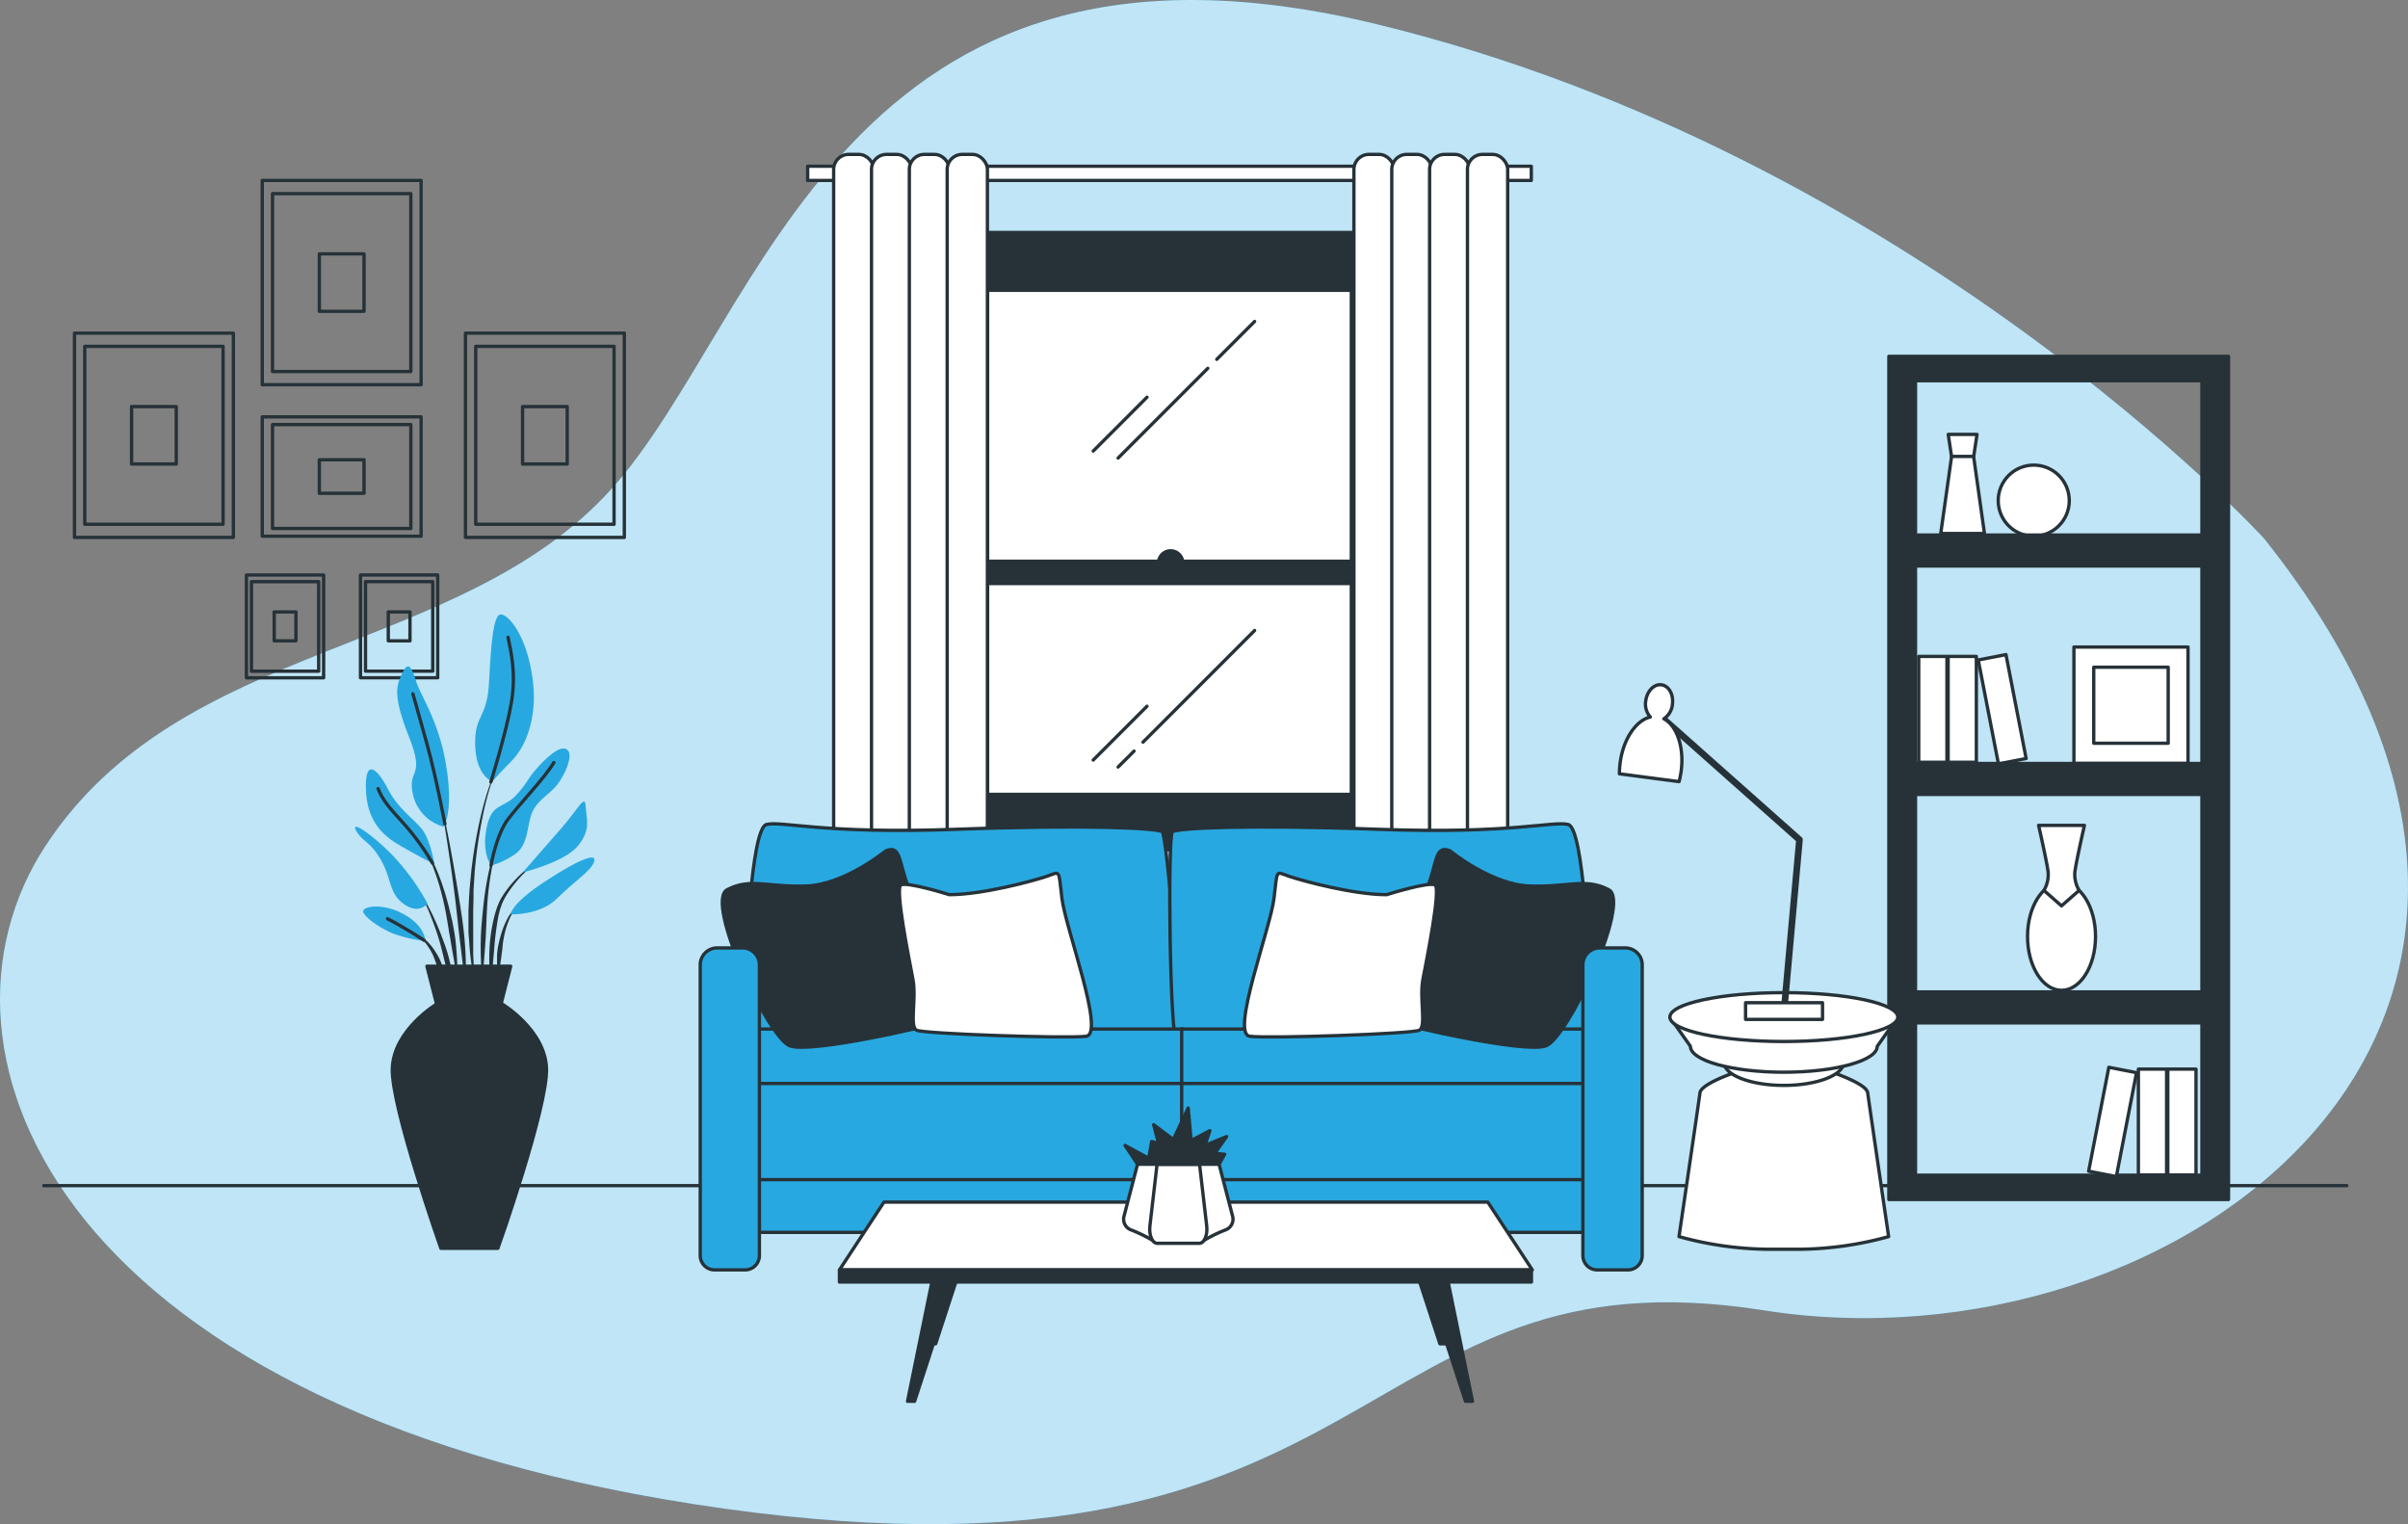<svg xmlns="http://www.w3.org/2000/svg" viewBox="0 0 724.49 458.5"><rect x="0" y="0" width="724.49" height="458.5" fill="#808080" stroke="none"/><defs><style>.cls-1,.cls-6{fill:#28a8e0;}.cls-2,.cls-5{fill:#fff;}.cls-2{opacity:0.7;}.cls-3,.cls-7{fill:none;}.cls-3,.cls-4,.cls-5,.cls-6,.cls-7{stroke:#263238;stroke-linecap:round;stroke-linejoin:round;}.cls-4,.cls-8{fill:#263238;}.cls-7{stroke-width:2px;}</style></defs><g id="Ebene_2" data-name="Ebene 2"><g id="Background_Simple" data-name="Background Simple"><path class="cls-1" d="M681.11,161.91S575.61,46.6,414.5,7.35,229.69,96.53,183.88,147.19s-129.21,45-170.1,107.13,4.09,171.74,204.45,199.55,188.09-79.33,312.4-59.7S798.05,308.3,681.11,161.91Z"/><path class="cls-2" d="M681.11,161.91S575.61,46.6,414.5,7.35,229.69,96.53,183.88,147.19s-129.21,45-170.1,107.13,4.09,171.74,204.45,199.55,188.09-79.33,312.4-59.7S798.05,308.3,681.11,161.91Z"/></g><g id="Floor"><line class="cls-3" x1="13.18" y1="356.67" x2="706.08" y2="356.67"/></g><g id="Shelf"><path class="cls-4" d="M568.3,107.21V360.84H670.49V107.21Zm94.19,246.32H576.31v-239h86.18Z"/><polygon class="cls-5" points="593.77 137.11 587.2 137.11 583.91 160.49 597.06 160.49 593.77 137.11"/><polygon class="cls-5" points="594.82 130.68 586.16 130.68 587.16 137.3 593.82 137.3 594.82 130.68"/><circle class="cls-5" cx="611.89" cy="150.6" r="10.69"/><rect class="cls-5" x="623.98" y="194.64" width="34.32" height="35.02"/><rect class="cls-5" x="629.94" y="200.72" width="22.4" height="22.86"/><rect class="cls-5" x="577.28" y="197.47" width="8.49" height="31.84"/><rect class="cls-5" x="586.13" y="197.47" width="8.49" height="31.84"/><rect class="cls-5" x="598.15" y="197.47" width="8.49" height="31.84" transform="translate(-29.63 118.72) rotate(-10.99)"/><rect class="cls-5" x="652.21" y="321.61" width="8.49" height="31.84" transform="translate(1312.92 675.06) rotate(180)"/><rect class="cls-5" x="643.37" y="321.61" width="8.49" height="31.84" transform="translate(1295.23 675.06) rotate(180)"/><rect class="cls-5" x="631.34" y="321.61" width="8.49" height="31.84" transform="translate(1195.19 790.01) rotate(-169.01)"/><ellipse class="cls-5" cx="620.25" cy="281.72" rx="10.23" ry="16.19"/><path class="cls-5" d="M624.25,262.41c.32-2.89,2.89-14.12,2.89-14.12H613.35s2.56,11.23,2.88,14.12a9.45,9.45,0,0,1-1.28,5.45l5.29,4.65,5.3-4.65A9.5,9.5,0,0,1,624.25,262.41Z"/><rect class="cls-4" x="576.31" y="160.95" width="86.18" height="9.31"/><rect class="cls-4" x="576.31" y="229.67" width="86.18" height="9.31"/><rect class="cls-4" x="576.31" y="298.4" width="86.18" height="9.31"/></g><g id="Pictures"><rect class="cls-3" x="78.9" y="54.28" width="47.8" height="61.45"/><rect class="cls-3" x="81.99" y="58.25" width="41.62" height="53.52"/><rect class="cls-3" x="96.08" y="76.37" width="13.44" height="17.28"/><rect class="cls-3" x="22.41" y="100.22" width="47.8" height="61.45"/><rect class="cls-3" x="25.5" y="104.19" width="41.62" height="53.52"/><rect class="cls-3" x="39.59" y="122.31" width="13.44" height="17.28"/><rect class="cls-3" x="140.04" y="100.22" width="47.8" height="61.45"/><rect class="cls-3" x="143.13" y="104.19" width="41.62" height="53.52"/><rect class="cls-3" x="157.22" y="122.31" width="13.44" height="17.28"/><rect class="cls-3" x="78.9" y="125.41" width="47.8" height="35.9"/><rect class="cls-3" x="81.99" y="127.73" width="41.62" height="31.26"/><rect class="cls-3" x="96.08" y="138.31" width="13.44" height="10.09"/><rect class="cls-3" x="104.62" y="176.83" width="30.92" height="23.23" transform="translate(308.52 68.35) rotate(90)"/><rect class="cls-3" x="106.62" y="178.32" width="26.93" height="20.23" transform="translate(308.52 68.35) rotate(90)"/><rect class="cls-3" x="115.74" y="185.17" width="8.69" height="6.53" transform="translate(308.52 68.35) rotate(90)"/><rect class="cls-3" x="70.3" y="176.83" width="30.92" height="23.23" transform="translate(274.2 102.68) rotate(90)"/><rect class="cls-3" x="72.3" y="178.32" width="26.93" height="20.23" transform="translate(274.2 102.68) rotate(90)"/><rect class="cls-3" x="81.41" y="185.17" width="8.69" height="6.53" transform="translate(274.2 102.68) rotate(90)"/></g><g id="Window"><rect class="cls-4" x="291.38" y="79.89" width="120.96" height="166.49"/><rect class="cls-5" x="297.14" y="87.32" width="109.43" height="151.64"/><line class="cls-3" x1="363.39" y1="110.8" x2="336.4" y2="137.79"/><line class="cls-3" x1="377.48" y1="96.7" x2="366.09" y2="108.1"/><line class="cls-3" x1="345.1" y1="119.49" x2="328.91" y2="135.69"/><line class="cls-3" x1="341.2" y1="225.95" x2="336.4" y2="230.74"/><line class="cls-3" x1="377.48" y1="189.66" x2="343.9" y2="223.25"/><line class="cls-3" x1="345.1" y1="212.45" x2="328.91" y2="228.64"/><path class="cls-4" d="M355.86,169.35a3.65,3.65,0,1,0-3.65,3.65A3.65,3.65,0,0,0,355.86,169.35Z"/><rect class="cls-4" x="297.14" y="168.83" width="109.43" height="6.71"/><rect class="cls-4" x="288.53" y="69.93" width="127.36" height="14.23"/><rect class="cls-4" x="288.53" y="241.41" width="127.36" height="14.23"/><rect class="cls-5" x="243" y="50.01" width="217.72" height="4.27"/><rect class="cls-5" x="250.82" y="46.45" width="12.1" height="224.84" rx="4.49"/><rect class="cls-5" x="262.21" y="46.45" width="12.1" height="224.84" rx="4.49"/><rect class="cls-5" x="273.59" y="46.45" width="12.1" height="224.84" rx="4.49"/><rect class="cls-5" x="284.98" y="46.45" width="12.1" height="224.84" rx="4.49"/><rect class="cls-5" x="407.35" y="46.45" width="12.1" height="224.84" rx="4.49"/><rect class="cls-5" x="418.74" y="46.45" width="12.1" height="224.84" rx="4.49"/><rect class="cls-5" x="430.12" y="46.45" width="12.1" height="224.84" rx="4.49"/><rect class="cls-5" x="441.51" y="46.45" width="12.1" height="224.84" rx="4.49"/></g><g id="Sofa"><path class="cls-6" d="M224.43,290.25s1.46-41.13,6.19-42.23,17.12,2.92,56.81,1.46,60.81-.36,62.26.73,6.56,62.63,4.37,63.35-47.7-4-66.63-3.64-57.17,3.64-60.45,2.92S224.43,290.25,224.43,290.25Z"/><path class="cls-6" d="M478,290.25s-1.46-41.13-6.19-42.23-17.12,2.92-56.81,1.46-60.8-.36-62.26.73-.83,62.63,1.35,63.35,42-4,60.91-3.64,57.17,3.64,60.45,2.92S478,290.25,478,290.25Z"/><rect class="cls-6" x="224.8" y="353.98" width="259.98" height="16.75"/><rect class="cls-6" x="224.8" y="309.56" width="131.21" height="28.91"/><rect class="cls-6" x="355.53" y="309.56" width="128.28" height="28.91"/><rect class="cls-6" x="224.8" y="325.95" width="131.21" height="28.91"/><rect class="cls-6" x="355.53" y="325.95" width="128.28" height="28.91"/><path class="cls-4" d="M266.46,256s-12.38,10.19-24,10.55-16.75-2.54-23.67,1.1,12.38,44.78,18.94,47,41.51-5.83,45.51-7.28-9.1-37.51-10.92-43.33S270.47,254.2,266.46,256Z"/><path class="cls-5" d="M285.61,269.14s-12.75-4-14.57-2.91,2.55,22.57,3.64,28.4-1.09,14.2,1.1,15.29,45.15,2.55,51,1.82-6.19-32.4-7.28-41.51-.36-8-4.73-6.55S295.44,269.14,285.61,269.14Z"/><path class="cls-4" d="M436.34,256s12.38,10.19,24,10.55,16.75-2.54,23.67,1.1-12.38,44.78-18.94,47-41.51-5.83-45.51-7.28,9.1-37.51,10.92-43.33S432.33,254.2,436.34,256Z"/><path class="cls-5" d="M417.19,269.14s12.74-4,14.56-2.91-2.54,22.57-3.64,28.4,1.1,14.2-1.09,15.29-45.15,2.55-51,1.82,6.19-32.4,7.29-41.51.36-8,4.73-6.55S407.36,269.14,417.19,269.14Z"/><path class="cls-6" d="M215.73,285.16h7.66a5.09,5.09,0,0,1,5.09,5.09V377.7a4.32,4.32,0,0,1-4.32,4.32H215a4.32,4.32,0,0,1-4.32-4.32V290.25A5.09,5.09,0,0,1,215.73,285.16Z"/><path class="cls-6" d="M481.38,285.16H489a5.09,5.09,0,0,1,5.09,5.09V377.7a4.32,4.32,0,0,1-4.32,4.32h-9.21a4.32,4.32,0,0,1-4.32-4.32V290.25A5.09,5.09,0,0,1,481.38,285.16Z"/></g><g id="Table_2" data-name="Table 2"><path class="cls-5" d="M561.93,328.74c-.35-2.77-10.87-6.23-10.87-6.23l-14.36.68-14.37-.68s-10.51,3.46-10.86,6.23S505.16,372,505.16,372a103.8,103.8,0,0,0,26.63,3.81h9.81A103.8,103.8,0,0,0,568.23,372S562.28,331.51,561.93,328.74Z"/><ellipse class="cls-5" cx="536.7" cy="319.57" rx="18.02" ry="6.95"/><path class="cls-5" d="M502.42,306l6.17,8.75c0,4.31,12.58,7.8,28.11,7.8s28.1-3.49,28.1-7.8L571,306Z"/><ellipse class="cls-5" cx="536.7" cy="305.96" rx="34.28" ry="7.35"/><polyline class="cls-7" points="536.76 304.15 541.4 252.61 500.09 215.93"/><path class="cls-5" d="M500.6,216.23a5.86,5.86,0,0,0,2.58-4.33c.39-3-1.09-5.6-3.31-5.89s-4.33,1.87-4.72,4.83a5.89,5.89,0,0,0,1.38,4.86c-4.3,1-8.15,6.62-9.09,13.83a24.16,24.16,0,0,0-.21,3.25l17.95,2.35a26.31,26.31,0,0,0,.63-3.18C506.76,224.73,504.49,218.3,500.6,216.23Z"/><rect class="cls-5" x="525.18" y="301.64" width="23.16" height="5.02"/></g><g id="Table_1" data-name="Table 1"><polygon class="cls-4" points="427.64 366.55 435.33 404.24 433.22 404.24 421.1 367.13 427.64 366.55"/><polygon class="cls-4" points="287.09 366.55 279.4 404.24 281.51 404.24 293.63 367.13 287.09 366.55"/><polygon class="cls-4" points="280.75 383.86 273.05 421.54 275.17 421.54 287.28 384.43 280.75 383.86"/><polygon class="cls-4" points="435.33 383.86 443.02 421.54 440.91 421.54 428.8 384.43 435.33 383.86"/><polygon class="cls-5" points="461.03 382.02 447.63 361.63 265.95 361.63 252.56 382.02 461.03 382.02"/><rect class="cls-4" x="252.56" y="382.02" width="208.2" height="3.64"/><path class="cls-5" d="M362.73,372.85l-1.81,1.1H348.11l-1.81-1.1a43.92,43.92,0,0,0-5.91-2.83,3.44,3.44,0,0,1-2.25-4l4.12-15.83h24.51l4.12,15.83a3.44,3.44,0,0,1-2.25,4A43.92,43.92,0,0,0,362.73,372.85Z"/><path class="cls-5" d="M360.92,374H348.11c-1.41,0-2.45-2.49-2.15-5.11l2.16-18.62h12.79l2.16,18.62C363.37,371.46,362.33,374,360.92,374Z"/><polygon class="cls-4" points="342.26 350.22 338.5 344.58 345.62 348.44 346.5 343.39 348.58 343.99 347.1 338.35 353.03 342.8 357.48 333.31 358.37 343.1 364.01 340.13 362.52 344.58 369.05 341.91 365.49 346.95 368.46 347.25 366.77 350.22 342.26 350.22"/></g><g id="Plant"><path class="cls-8" d="M149.52,230.74h0a.07.07,0,0,0,0-.09.07.07,0,0,0-.09,0,93.52,93.52,0,0,0-4.91,15.4,143.54,143.54,0,0,0-2.72,16l-.38,4c-.06.67-.13,1.34-.18,2l-.11,2c-.06,1.35-.14,2.7-.18,4.05l0,4.06,0,2c0,.67.08,1.35.13,2,.1,1.35.18,2.7.3,4,.26,2.69.67,5.36,1.08,8a.09.09,0,0,0,.07.06.07.07,0,0,0,.07-.07h0c0-1.35-.06-2.69-.09-4s-.16-2.68-.14-4,0-2.68,0-4l0-2,0-2,0-4,.1-4,0-2c0-.67.07-1.34.11-2l.25-4a143,143,0,0,1,2.27-15.93A93.51,93.51,0,0,1,149.52,230.74Z"/><path class="cls-8" d="M150.09,251.75a.06.06,0,0,0,0-.08.06.06,0,0,0-.09,0,93.66,93.66,0,0,0-4.55,20.7c-.36,3.51-.75,7-.8,10.57a87.51,87.51,0,0,0,.38,10.61.06.06,0,0,0,.06.06s.08,0,.08-.06c.41-3.53.66-7,.9-10.55s.28-7,.51-10.54a92.24,92.24,0,0,1,1.26-10.45A96.18,96.18,0,0,1,150.09,251.75Z"/><path class="cls-8" d="M161.75,259.15s-.07,0-.1,0a35.26,35.26,0,0,0-7.79,6.79,31.12,31.12,0,0,0-3.05,4.23l-.62,1.18-.49,1.23a9.72,9.72,0,0,0-.43,1.25c-.13.41-.27.83-.38,1.25a49.33,49.33,0,0,0-1.61,10.28,59.64,59.64,0,0,0,.38,10.35.07.07,0,0,0,.07.06.07.07,0,0,0,.07-.06l.89-10.25a91.4,91.4,0,0,1,1.3-10.1c.09-.42.21-.82.32-1.23a7.93,7.93,0,0,1,.36-1.2l.41-1.19.54-1.12a30,30,0,0,1,2.79-4.23,35,35,0,0,1,7.31-7.12h0A.07.07,0,0,0,161.75,259.15Z"/><path class="cls-8" d="M156.11,272.31a11.46,11.46,0,0,0-3.55,4.26,24.94,24.94,0,0,0-2,5.22c-.14.44-.25.9-.35,1.35l-.32,1.36a23.54,23.54,0,0,0-.34,2.77c0,.93,0,1.86,0,2.78a23.61,23.61,0,0,0,.37,2.77.06.06,0,0,0,0,.06.08.08,0,0,0,.09-.06,26.36,26.36,0,0,0,.49-2.72c.14-.91.28-1.8.39-2.7s.25-1.78.32-2.68.19-1.8.39-2.68a24.26,24.26,0,0,1,1.51-5.16,11.57,11.57,0,0,1,3-4.45h0a.06.06,0,0,0,0-.09A.07.07,0,0,0,156.11,272.31Z"/><path class="cls-8" d="M139.77,282.57c-.39-4.54-1.14-9.05-1.85-13.55s-1.49-9-2.31-13.47-1.75-8.94-2.71-13.39a.08.08,0,0,0-.09,0,.06.06,0,0,0-.05.08c.78,4.48,1.48,9,2.15,13.48s1.32,9,1.89,13.51,1,9,1.55,13.54L140,296.26s0,.06.07.07a.07.07,0,0,0,.07-.07c.05-1.14.05-2.28.08-3.43s0-2.28-.07-3.42C140.13,287.12,139.94,284.85,139.77,282.57Z"/><path class="cls-8" d="M137,282.51c-.24-1.8-.58-3.59-.92-5.38l-.64-2.66c-.21-.88-.4-1.77-.66-2.64a75.36,75.36,0,0,0-3.48-10.35l-.55-1.25-.6-1.22c-.39-.83-.85-1.61-1.3-2.41a20.12,20.12,0,0,0-3.28-4.35.09.09,0,0,0-.1,0,.08.08,0,0,0,0,.1h0a20.1,20.1,0,0,1,3,4.45c.4.81.82,1.6,1.15,2.44l.54,1.24.47,1.26a74.37,74.37,0,0,1,3,10.35c.42,1.75.69,3.53,1,5.3l.43,2.66c.15.89.34,1.77.47,2.66.28,1.78.61,3.55.92,5.33s.6,3.57,1,5.35a.09.09,0,0,0,.07.06.08.08,0,0,0,.08-.07c0-1.82,0-3.64-.13-5.45S137.23,284.32,137,282.51Z"/><path class="cls-8" d="M133.28,282.74c-.85-2.39-1.82-4.72-2.89-7a60.84,60.84,0,0,0-3.62-6.64.07.07,0,0,0-.09,0,.07.07,0,0,0,0,.1,61.86,61.86,0,0,1,3.09,6.85c.93,2.33,1.76,4.69,2.46,7.08s1.22,4.84,1.85,7.25,1.22,4.83,2,7.27a.06.06,0,0,0,.06.05.08.08,0,0,0,.08-.07,37,37,0,0,0-.71-7.57A48.66,48.66,0,0,0,133.28,282.74Z"/><path class="cls-8" d="M133.12,290.69a16.53,16.53,0,0,0-2-4.2,17.56,17.56,0,0,0-2.92-3.62,13.83,13.83,0,0,0-1.85-1.4,7.8,7.8,0,0,0-2.1-1,.08.08,0,0,0-.09,0s0,.08,0,.09h0a10.48,10.48,0,0,1,3.49,2.71,16.77,16.77,0,0,1,2.43,3.68c.69,1.3,1,2.75,1.64,4.09.27.69.53,1.39.84,2.08a19,19,0,0,0,.91,2.1h0a.1.1,0,0,0,.07,0,.07.07,0,0,0,.07-.07,16.31,16.31,0,0,0-.09-2.32C133.46,292.2,133.3,291.44,133.12,290.69Z"/><path class="cls-1" d="M133.4,248.67a12.94,12.94,0,0,1-9.17-9.74c-1.72-8,3.82-4.59-1.15-17.2s-3.82-15.48-2.1-19.11,2.67-2.49,4.2,2.29,7.07,12.23,9.18,26.18S133.4,248.67,133.4,248.67Z"/><path class="cls-1" d="M148.12,235.11s-5-1.72-5.16-11.09,3.63-7.45,4.2-19.11,1.34-19.88,3.44-20.07,7.64,5.74,9.56,18.73-2.49,21.6-6.31,25.42S148.12,235.11,148.12,235.11Z"/><path class="cls-1" d="M130.72,260s-1.14-6.88-3.44-10.13-7.26-6.11-10.51-12.42-6.88-9.37-6.69-.38,4.21,13.57,9.18,16.62S130.72,260,130.72,260Z"/><path class="cls-1" d="M128.62,271.8a68.67,68.67,0,0,0-11.27-15.29c-6.69-6.5-12-9.75-10.13-6.5s4.2,3.06,7.45,8.79,2.29,9.94,6.88,13.19S128.62,271.8,128.62,271.8Z"/><path class="cls-1" d="M128.05,283.07c-.19-.57-.38-4.77-6.88-8.21s-12.61-2.11-11.85-.39,4.78,4.59,8.79,6.31A40.42,40.42,0,0,0,128.05,283.07Z"/><path class="cls-1" d="M147.73,260.33s-2.86-3.63-1.33-11.27,5-5.74,8.79-9.75,3.05-4.59,6.88-8.79,7.26-6.5,8.79-4.78-.77,7.07-3.06,10.13-5.92,4.59-7.64,8.41-1,9.94-5.36,12.8S147.73,260.33,147.73,260.33Z"/><path class="cls-1" d="M157.29,262.43s6.88-7.83,11.85-13.56,6.88-10.13,7.07-6.31,1.72,6.88-2.29,11.85S157.29,262.43,157.29,262.43Z"/><path class="cls-1" d="M153.66,275.05s-.19-3.06,10.7-10.13,15.48-8.41,14.33-5.54-5.92,5.73-11.08,10.89S153.66,275.05,153.66,275.05Z"/><path class="cls-3" d="M133.86,247.86s-2.56-13.71-5.24-23.46-4.39-15.67-4.39-15.67"/><path class="cls-3" d="M147.68,235.25s4.64-14.86,6.17-23.84-.19-15.67-1-19.69"/><path class="cls-3" d="M130.12,259.66a72.57,72.57,0,0,0-7-10c-4.2-5-7.45-7.64-9.36-12.42"/><path class="cls-3" d="M147.73,260.33s1.53-9.17,5.16-13.95,10.9-12.23,13.76-17"/><path class="cls-3" d="M127.6,282.87s-6.43-4.19-11-6.48"/><path class="cls-4" d="M164.42,321.39c-.43-11.6-13.31-19.33-13.31-19.33H131.36s-12.89,7.73-13.32,19.33,14.61,54.12,14.61,54.12h17.17S164.85,333,164.42,321.39Z"/><polygon class="cls-4" points="153.65 290.66 128.45 290.66 131.36 302.06 150.74 302.06 153.65 290.66"/></g></g></svg>